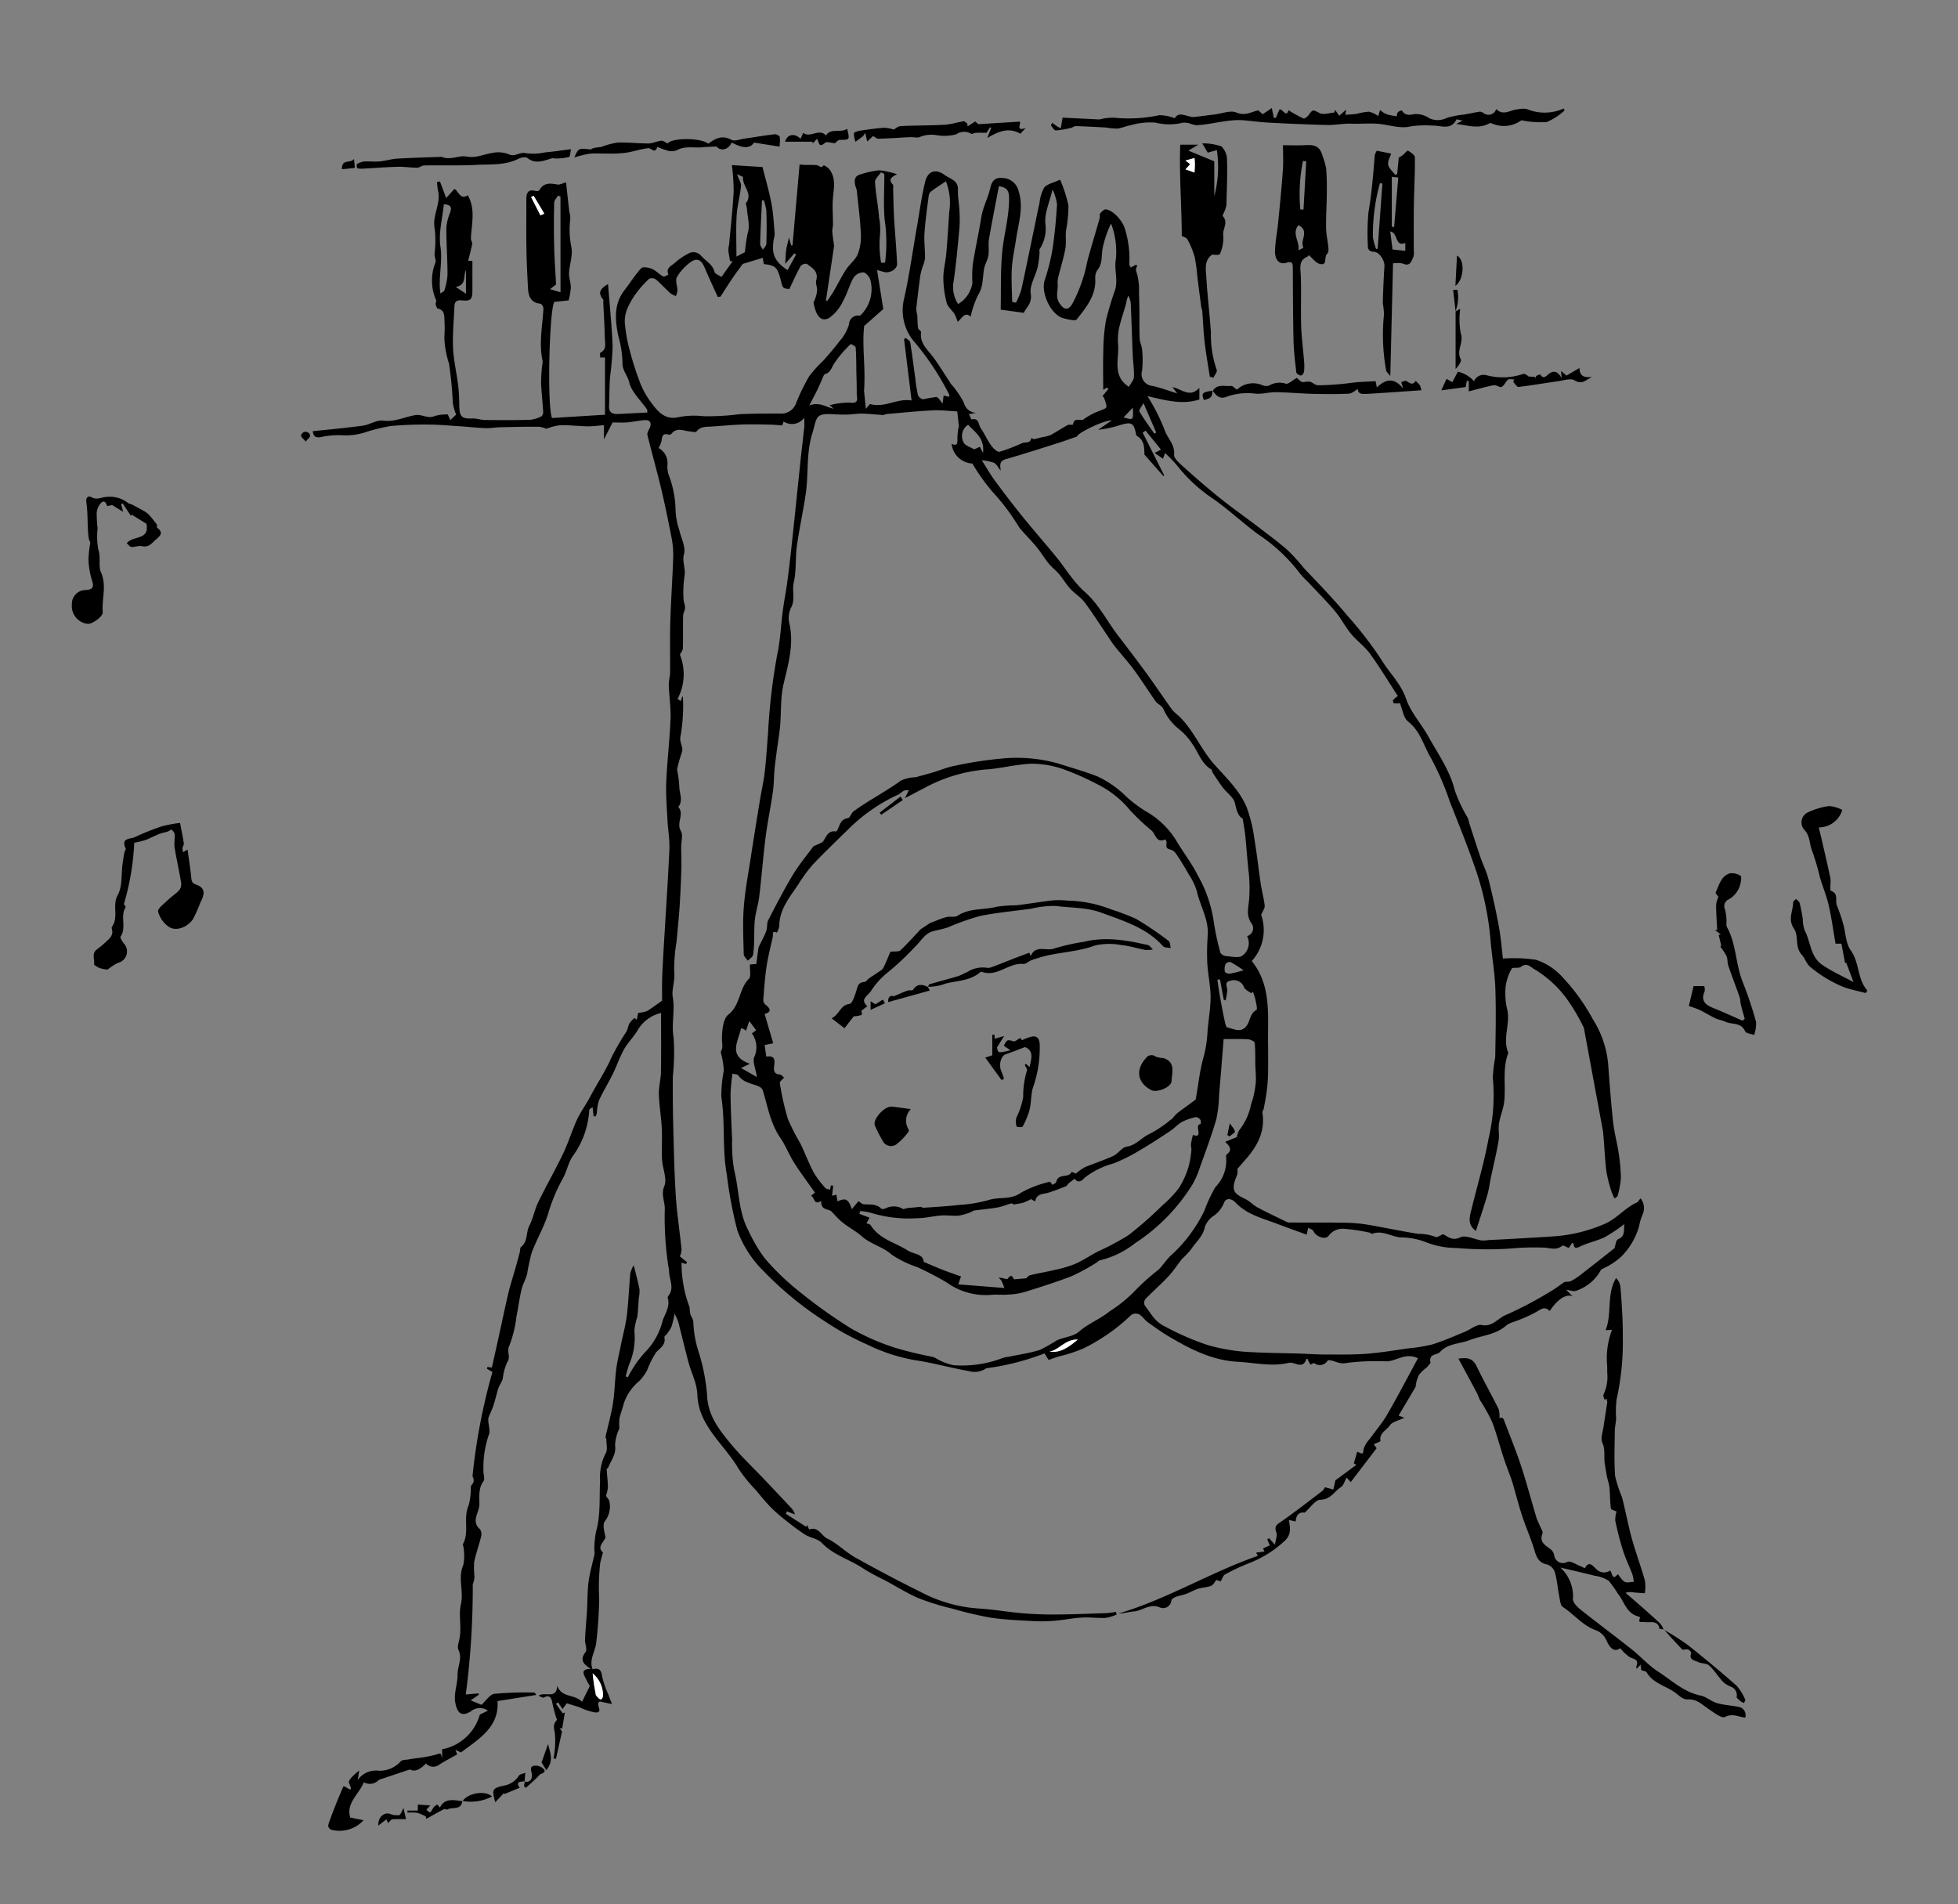 <svg id="レイヤー_1" data-name="レイヤー 1" xmlns="http://www.w3.org/2000/svg" viewBox="0 0 246.446 239.657"><rect x="0" y="0" width="246.446" height="239.657" fill="#808080" stroke="none"/><defs><style>.cls-1{fill:#fff;}</style></defs><title>H-ピアノ弾く-001</title><path d="M199.36,129.384a24.639,24.639,0,0,0-2.136-3.643,13.838,13.838,0,0,0-4.217-3.822c-.48-.343-.918-.742-1.587-.221-.28.217-1.035.009-1.148.221a6.235,6.235,0,0,0-.763,2.265,8.592,8.592,0,0,0,.188,2.824c.454,1.842-.628,3.7.153,5.514-.779,1.987-.3,4.079-.519,6.11-.1.941-.51,1.845-.658,2.784-.111.708.068,1.462-.052,2.166-.264,1.543-.638,3.067-.961,4.6-.158.751-.249,1.521-.464,2.255-.431,1.47-.925,2.921-1.432,4.5-1.044-.783-.812-1.681-.6-2.552.732-3,1.628-5.979,2.182-9.015a23.631,23.631,0,0,0,.55-7.7,17.3,17.3,0,0,1,.3-2.557c.052-2.886.117-5.775.019-8.657-.068-2.018-.43-4.024-.6-6.041a37.046,37.046,0,0,0-1.839-8.861c-1-2.928-2.166-5.8-3.3-8.677a34.994,34.994,0,0,0-2.335-5.412c-.939-1.545-1.337-3.417-2.9-4.646-.61-.48-.73-1.581-1.035-2.307a3.475,3.475,0,0,1-.741.013c-.07-.013-.179-.325-.126-.406a3.078,3.078,0,0,1,.6-.513c-1.1-1.69-2.219-3.555-3.489-5.311-.679-.939-1.675-1.643-2.419-2.543-.728-.882-1.248-1.936-1.984-2.809-1.081-1.282-2.272-2.471-3.418-3.7a10.229,10.229,0,0,1-1.063-1.136,21.378,21.378,0,0,0-5.261-4.894c-1.878-1.4-3.6-3.006-5.507-4.363a19.716,19.716,0,0,1-4.645-4.262,16.953,16.953,0,0,0-1.508-1.566l-.268.716-1.052-.726.8-.426-1.934-2.384-.371.245,2.707,5.375-.089.105-2.392-2.705c-.04-.7.095-1.756-.966-2.367A.262.262,0,0,1,143,54.7c-.278-1.473-.556-1.637-2.01-1.2a14.149,14.149,0,0,1-2.782.6q.859-.591,1.719-1.181c-.982-.062-4.427,1.654-4.357,2.021-.8.275-1.565.56-2.347.807-2.217.7-4.43,1.411-6.663,2.057-.853.247-.655.835-.605,1.439-.294-.364-.5-.8-.837-.99a5.713,5.713,0,0,0-1.545-.317c.632.986,1.113,1.835,1.688,2.614,1.114,1.51,2.253,3,3.433,4.461,1.413,1.744,2.9,3.433,4.318,5.171.685.838,1.277,1.752,1.954,2.6a13.016,13.016,0,0,0,1.563,1.71c1.761,1.53,2.764,3.625,4.147,5.435,1.241,1.624,2.483,3.246,3.686,4.9,1.078,1.48,2.093,3,3.16,4.492a5.957,5.957,0,0,0,.806.752c1.877,1.783,2.83,4.25,4.525,6.156,1.5,1.691,3.187,3.265,4.063,5.384a18.649,18.649,0,0,1,.967,3.967c.323,1.874.515,3.771.8,5.652.138.926.4,1.835.5,2.763.035.314-.244.664-.444,1.154a5.806,5.806,0,0,1-1.183,5.812c2.573,3.19,1.966,7.043,2.057,10.8,0,1.086.016,2.172-.006,3.256a20.956,20.956,0,0,1-.14,2.111c-.1.8-.254,1.6-.4,2.394-.032.179-.2.36-.177.519.383,2.368-.638,4.222-2.126,5.913-.332.377-.658.758-1.026,1.181a1.644,1.644,0,0,1-.015.719c-.855,1.989-.447,2.353,1.034,3.067.546.264.976.76,1.513,1.047,1.194.638,2.422,1.214,3.639,1.808a.936.936,0,0,0,.385.1c2.258.007,4.516-.015,6.773.018a20.016,20.016,0,0,1,2.937.23c2.191.362,4.363.846,6.559,1.181a5.539,5.539,0,0,1,2.125.387c.173.1.576-.2.942-.352.6.276,1.11.9,2.183.392.678-.319,1.768.263,2.679.4a4.545,4.545,0,0,0,.889-.053c.834-.044,1.669-.077,2.5-.126,2.076-.121,4.155-.221,6.228-.382a19.549,19.549,0,0,0,5.695-1.452c1.661-.655,2.661-2.069,4.2-2.755.184-.081.3-.321.481-.532a1.923,1.923,0,0,1,.26,2.031,6.613,6.613,0,0,0-.425,1.43,8.763,8.763,0,0,1-2.314,3.925,9.055,9.055,0,0,1-2.2,1.433c-.112.071-.275.123-.322.227a5.5,5.5,0,0,1-3.079,2.574c-.334.152-.84-.073-1.268-.125l.8.847c-.766-.369-1.882.327-2.88,1.836-.51-.494-.887-.409-1.519.023a18.026,18.026,0,0,1-3.187,1.4,2.822,2.822,0,0,0-.773.407c-1.331,1.173-3.075,1.24-4.617,1.839-1.223.475-2.7.389-3.7,1.479-.251.274-.769.287-1.074.533a.8.8,0,0,0-.114.821,7.384,7.384,0,0,1-.5.607,5.344,5.344,0,0,0-.97.923,4.2,4.2,0,0,0-.422,1.514c-.706,1.191-1.413,2.381-2.146,3.616l.729.268c-.757.376-1.538.516-1.833.97-.4.616-1.366.945-1.172,1.95.016.08-.515.265-.843.427l.355.492-3.256,4.26-.521-.56c-.248.436-.38.981-.721,1.2-.835.543-1.3,1.577-2.6,1.587-.606,0-1.2.961-1.969,1.628-.508-.1-1.073.12-1.118,1.111l-.866-.2c.167.992.362,1.824-.547,2.656a13.868,13.868,0,0,1-4.489,2.8,25.946,25.946,0,0,0-2.987,1.4c-.245.131-.346.531-.555.877l-.544-.178c-.238.279-.4.641-.662.741-.515.195-1.1.2-1.63.366-.512.161-.981.451-1.486.639-.428.158-.89.225-1.317.386-.219.082-.555.27-.564.426a1.045,1.045,0,0,1-1.454.9c-1.274-.551-2.2.43-3.309.511-.619.046-1.226.255-1.867.251,6.083-1.806,11.5-5.153,17.507-7.253l-.214-.4,1.057-.146-.185-.384.853-.392-.319-.746.208-.16.759.821c.072-.558.323-1.142.164-1.576-.3-.81.135-.986.671-1.361,1.759-1.233,3.455-2.555,5.167-3.854a1.7,1.7,0,0,0,.286-.441l1.054.288.27-1.158,2.634-1.947-.32-.187.43-1.463c.814.349.7.333.808-.354a3.5,3.5,0,0,1,.778-1.271c.72-1.011,1.548-1.956,2.166-3.025,1.351-2.336,2.6-4.733,3.893-7.116-1.572-.749-2.684.352-3.937.393a29.216,29.216,0,0,0-5.036.2c-.9.189-1.424-.253-2.127-.339-.088-.011-.229-.019-.265.031a1.141,1.141,0,0,1-1.679.341c-.092-.053-.3.1-.508.177l-.36-.72a.717.717,0,0,0-.131-.006c-.439,1.422-1.475.329-2.209.5a9.642,9.642,0,0,1-2.521.213c-1.3-.051-2.594-.272-3.9-.343-3.217-.175-5.976-1.58-8.662-3.176-.923-.548-1.8-1.173-2.672-1.805-.4-.292-.685-.762-1.107-1a1.033,1.033,0,0,0-.967.074,23.728,23.728,0,0,1-5.942,4.185,18.567,18.567,0,0,1-3.225,1.059c-.371.119-.737.256-1.24.433l-.518-.827a31.455,31.455,0,0,1-7.326,1.872,2.635,2.635,0,0,1-2.266.341c-2.269-.4-4.5-1.041-6.776-1.37a22.42,22.42,0,0,1-5.938-1.95A34.854,34.854,0,0,1,104,166.424a43.188,43.188,0,0,1-7.967-6.514,13.83,13.83,0,0,1-3.22-5.031,52.5,52.5,0,0,1-1.324-6.988c-.61-3.275-.183-6.589-.7-9.858a17.813,17.813,0,0,1,.312-3.294,10.055,10.055,0,0,0-.287-1.925c-.027-.163-.13-.37-.066-.481.315-.551.1-1.094.118-1.646.025-1.029.146-2.467.811-2.987,1.536-1.2,1.313-3.232,2.582-4.5.3-.3.1-1.117.132-1.81l.8-.057.277-2.082c.379-.786.73-1.405.974-2.064.16-.431.052-.978.256-1.374.983-1.911,1.971-3.823,3.076-5.664.755-1.258,1.7-2.4,2.578-3.585.091-.123.308-.148.459-.231.29-.159.687-.257.84-.5.383-.618.625-1.34,1.582-1.18.055.009.162-.177.216-.287.285-.57.377-1.259,1.233-1.382.372-.053.385-.6.793-.895,1.9-1.383,4-2.447,5.9-3.825a4.476,4.476,0,0,1,1.851-.435c.741-.2,1.486-.4,2.223-.617.894-.266,1.764-.643,2.674-.817a48.851,48.851,0,0,1,5.805-.905,19.179,19.179,0,0,1,7.236.6c1.674.538,3.378,1,5.009,1.652a13.071,13.071,0,0,1,3.646,2.577,16.833,16.833,0,0,0,2.54,1.878,10.488,10.488,0,0,1,3.757,3.711c.862,1.437,1.9,2.781,2.648,4.272a16.685,16.685,0,0,1,1.965,5.56,32.986,32.986,0,0,0,.867,4.137c.052.206.455.437.711.457.709.056,1.668.288,2.084-.068a1.94,1.94,0,0,0,.578-2.445,1.03,1.03,0,0,0,.522-1.646c-.709-1.042-.31-2.115-.26-3.118a18.8,18.8,0,0,0-.049-3.13c-.182-1.575-.282-3.16-.441-4.739-.063-.631-.189-1.256-.33-2.169-.539-.243-.772-.984-.974-1.929-.154-.723-1.008-1.285-1.511-1.948-.453-.6-.858-1.23-1.272-1.855-.089-.134-.081-.379-.192-.443-1.257-.73-1.6-2.121-2.382-3.2a7.885,7.885,0,0,0-1.723-1.905,6.708,6.708,0,0,1-1.966-2.581c-.194-.359-.688-.544-.934-.888-.922-1.294-1.761-2.648-2.7-3.928-.758-1.03-1.629-1.976-2.425-2.978-.363-.458-.671-.959-1-1.443-.933-1.373-1.814-2.785-2.814-4.107-.492-.65-1.242-1.1-1.8-1.707-.526-.576-.926-1.266-1.431-1.864-.394-.468-.9-.839-1.289-1.313-.539-.663-.975-1.41-1.518-2.07-.638-.777-1.351-1.492-2.015-2.249-.2-.224-.328-.5-.505-.747a26.556,26.556,0,0,0-2.651-3.532,24.261,24.261,0,0,1-2.921-3.991,2.769,2.769,0,0,1-2.61-2.472c.772.335.733-.149.729-.681a6.84,6.84,0,0,1,.186-1.559l-.209-1.844c-1.077-.054-2.08-.187-3.073-.136-1.961.1-3.916.3-5.872.469-.128.01-.253.125-.375.118-.882-.052-1.762-.156-2.644-.176-.6-.015-1.212.1-1.819.118-.569.017-1.14,0-1.708-.033-2.487-.162-2.122.373-2.763,2.452-.772,2.5-.447,5.1-.824,7.629-.326,2.179-.806,4.336-1.107,6.518-.207,1.5-.046,3.075-.387,4.538-.256,1.1.246,2.223-.4,3.309a3.153,3.153,0,0,0-.121,2.046c.532,2.556-.192,5.025-.755,7.406-.477,2.014-.246,3.988-.515,5.961-.2,1.492-.429,2.982-.6,4.479-.117,1.05-.092,2.118-.239,3.163-.269,1.914-.675,3.81-.919,5.726-.315,2.486-.5,4.988-.8,7.476-.109.925-.412,1.827-.532,2.752-.105.813-.076,1.644-.111,2.467a15.4,15.4,0,0,1-.13,2.11c-.051.28-.438.5-.673.746-.176-.277-.5-.551-.507-.832-.044-1.972-.144-3.955.009-5.917.167-2.138.574-4.258.9-6.382.361-2.355.743-4.708,1.127-7.059.195-1.192.469-2.374.609-3.572.188-1.617.283-3.245.417-4.868a75.242,75.242,0,0,1,1.159-9.927c.394-1.8.454-3.678.7-5.516.173-1.3.433-2.586.6-3.885.234-1.781.431-3.567.622-5.353.353-3.3.685-6.609,1.035-9.913.138-1.309.3-2.615.442-3.924.031-.294,0-.594,0-1.206a1.9,1.9,0,0,1-2.6.482l-.174.494c-.534-.038-1.021-.094-1.509-.1-1.15-.021-2.3-.06-3.45-.019-1.325.048-2.648.178-3.972.261-.685.043-1.38-.022-1.881.641-.093.123-.525-.008-.8-.026-.8-.054-1.649-.58-2.331.3a.43.43,0,0,1-.375.1c-.721-.213-.8.208-.869.767a3.629,3.629,0,0,1-.375.922,2.15,2.15,0,0,1,1.12,2.045,3.335,3.335,0,0,0,.125,1.26,13.164,13.164,0,0,1,.893,4.573,8.707,8.707,0,0,0,.463,2.421c.225,1.025.839,2.147.6,3.042-.271,1.008.244,1.831.06,2.762a14.749,14.749,0,0,0-.123,2.871c0,.378.2.756.194,1.133,0,.328-.237.652-.244.98-.03,1.375.007,2.752-.03,4.126-.007.262-.238.517-.374.792a6.643,6.643,0,0,1-.3,5.578l.409.257.207-.591c.024.05.069.1.067.15a22.2,22.2,0,0,1-.293,4.8c-.232.865.439,1.435.132,2.181a18.839,18.839,0,0,0-.584,2.082,14.218,14.218,0,0,1,.287,2.15c0,.849.525,1.742-.128,2.56.814.911-.3,2,.322,3.027.3.5.04,1.343.043,2.031,0,.941.045,1.883.016,2.823-.048,1.572-.115,3.143-.22,4.711-.1,1.482-.258,2.961-.39,4.441a19.717,19.717,0,0,0-.282,3.825c.121,1.086-.356,2.117-.185,3.076.3,1.708-.191,3.374.105,5.092a28.035,28.035,0,0,1-.095,4.872q-.027,3.2.053,6.409c.075,2.917.135,5.837.326,8.748.145,2.223.493,4.433.719,6.653a2.64,2.64,0,0,1-.213.863l.909.739-.146.223-.554-.176a15.6,15.6,0,0,0,1.015,5.619,4.6,4.6,0,0,0,.085.819c.1.368.395.72.387,1.074a13.576,13.576,0,0,0,.706,3.85A24.528,24.528,0,0,1,89,175.631c.1,2.584,1.562,4.378,3.048,6.171,1.286,1.551,2.766,2.941,4.156,4.406q1.765,1.86,3.517,3.732a3.234,3.234,0,0,1,.35.674l-1.025-.392-.124.321,2.552,1.625.129-.213c.086.193.237.561.248.556,1.159-.433,1.533.788,2.3,1.153,1.257.6,2.275,1.682,3.5,2.368q4.077,2.281,8.267,4.356a18.126,18.126,0,0,0,7.147,2.057c1.864.1,3.714.441,5.577.6,1.385.119,2.782.171,4.172.162,2.142-.015,4.284-.1,6.425-.174a12.257,12.257,0,0,0,1.216-.158l.1.334a5.721,5.721,0,0,1-1.392.425c-.992.045-2-.1-2.985-.044-1.186.072-2.36.317-3.545.414a19.289,19.289,0,0,1-2.677.028c-1.757-.1-3.527-.163-5.262-.428a45.52,45.52,0,0,1-4.816-1.134,31.409,31.409,0,0,1-4.223-1.3c-1.49-.636-2.875-1.517-4.308-2.287a28.279,28.279,0,0,1-2.6-1.405c-1.722-1.178-3.818-1.72-5.323-3.294-.507-.53-1.442-.624-2.105-1.04a27.867,27.867,0,0,1-2.456-1.815,18.709,18.709,0,0,1-1.82-1.586c-.683-.7-1.3-1.467-1.93-2.217a19.315,19.315,0,0,1-2.131-2.627c-1.253-2.174-3.158-3.856-4.331-6.123a7.489,7.489,0,0,1-.875-3.17c-.043-1.532-.752-2.762-1.117-4.136-.453-1.7-.857-3.419-1.3-5.125a7.576,7.576,0,0,0-.452-1,13.758,13.758,0,0,1-.374,1.6,4.721,4.721,0,0,1-.572.92c-.107.157-.361.324-.336.442.206.978-.539,1.332-1.057,1.924a11.864,11.864,0,0,0-1.111,2.223,6.456,6.456,0,0,1-.967,1.346,6.192,6.192,0,0,0-1.984,2.872c-.133.57-.389,1.194-.528,1.805a6.621,6.621,0,0,0-.015,1.311,5.381,5.381,0,0,0-.546,2.111c.171,1.155-.516,1.9-.858,2.814-.029.078-.2.129-.2.186.046.773.15,1.544.153,2.316a4.185,4.185,0,0,1-.245,1.056c.16.261.434.506.441.758a2.977,2.977,0,0,1-.561,2.421c-.351.39-.061,1.357.067,2.068-.26.634-1.107,1.205-.32,1.875-.135.507-.258.914-.349,1.328a28.414,28.414,0,0,0-.13,4.5,54.68,54.68,0,0,1-.388,5.681c-.153.926-.718,1.795-.554,2.808a2.893,2.893,0,0,0,.117.382c.773-.184,1.081.043,1.186.86a11.421,11.421,0,0,0,.79,2.309c.134.367.275.732.458,1.22l-1.527-.324c-.676.307.572,1.383-.53,1.384a7.272,7.272,0,0,1-2.015-.657l-1.617-.5-.525.718-.569-.837-.265.19.845,1.192.276-.1-.336,2-.321-.029.3.412c-.281,1.275-.521,2.363-.762,3.451l-.306-.061a11.449,11.449,0,0,0,.163-3.236c-.157-.691-.208-1.1.25-1.595.054-.059-.089-.292-.13-.448-.144-.548-.311-1.092-.418-1.647-.124-.647-.279-1.151-1.11-.731-.11.056-.334-.111-.634-.223.762-.606,2.245.532,2.354-1.271.513,1.557,2.194,1.025,3.106,2.029l.983-1.981c-.129-.241-.378-.674-.595-1.123-.243-.5-.478-1.028.726-1.047-1.087-.663-1.356-1.227-.657-2.125.239-.306-.1-1.021-.076-1.544.053-1.223.176-2.443.25-3.665s.04-2.45.2-3.657c.158-1.178.51-2.33.757-3.5a5.072,5.072,0,0,0-.038-.595,11.756,11.756,0,0,1,.23-2.231c.591-2.108.382-4.258.5-6.392a6.5,6.5,0,0,1,.7-3.414c.283-.437.078-1.193.083-1.8,0-.081-.121-.175-.106-.245.314-1.426.716-2.838.943-4.278.224-1.419.231-2.87.414-4.3.136-1.057.4-2.1.61-3.146.246-1.214.581-2.416.727-3.642.21-1.746.268-3.509.429-5.262a4.027,4.027,0,0,1,.431-1.008c.284,1.159.547,2.089.726,3.034a4.588,4.588,0,0,1-.093,1.144c-.06.777-.077,1.559-.182,2.33a7.942,7.942,0,0,0-.372,1.734,8.341,8.341,0,0,1-.616,4.147c-.2.511-.319,1.059-.475,1.59l.267.14a14,14,0,0,1,2.13-3.117,8.742,8.742,0,0,0,2.274-4.078c.305-.838.951-1.769.617-2.816-.023-.074.053-.2.113-.278.756-1,.083-2.021.061-3.03-.009-.406-.137-.808-.169-1.215a40.358,40.358,0,0,1-.376-6.473c.089-1.027-.525-1.933-.053-3.076.378-.916-.227-2.21-.287-3.341-.069-1.29.036-2.589-.031-3.878-.075-1.452-.325-2.9-.37-4.348-.029-.919.248-1.844.263-2.768.041-2.453.014-4.908.014-7.451a4.661,4.661,0,0,0-3,2.263c-.5.812-1.206,1.508-1.671,2.339-.545.973-.9,2.052-1.393,3.056-.559,1.136-1.226,2.222-1.758,3.37a6,6,0,0,0-.252,1.506,4.315,4.315,0,0,1-.136.478l-.281-.011-.126-1.159c-.124.112-.422.255-.422.4a10.876,10.876,0,0,1-2.127,5.852c-.512.808-.7,1.814-1.157,2.666a21.593,21.593,0,0,0-1.825,4.283c-.5,1.762-1.477,3.383-2.129,5.11a27.678,27.678,0,0,0-.591,2.748c-.171.651-.54,1.251-.693,1.9-.266,1.137-.412,2.3-.647,3.447a14.729,14.729,0,0,1-.895,3.644c-.371.737.238,1.379-.268,2.076a7.14,7.14,0,0,0-.558,2.092c-.115.386-.373.727-.521,1.106-.136.346-.21.715-.362,1.257-.092-.082.014.012,0,0-.129.443-.212.8-.34,1.143-.164.439-.374.861-.544,1.3a1.112,1.112,0,0,0-.05.439c.026.615.283,1.33.055,1.824A12.726,12.726,0,0,0,60.846,185c-.045.481.233,1.127.007,1.431-.7.939-.479,2.088-.519,3.014s-1.055,2.047.063,3.013a1.1,1.1,0,0,1,.166.913c-.264,1.092-.666,2.154-.885,3.253a11.381,11.381,0,0,0,.049,1.857,4.568,4.568,0,0,1-.222.949,103.758,103.758,0,0,1-.878,13.84l1.6-.135.045.175-1.033.7,1.363.566c.56-.5,1.049-1.31,1.634-1.386a42.036,42.036,0,0,1,5.026-.157c.073,0,.148.195.226.3l-4.867.769c.231,3.291-2.349,4.763-4.606,6.471l-.7-.341.234.581c-.8.449-1.514.821-2.2,1.248a1.237,1.237,0,0,1-1.728-.1c-.633.618-1.307,1.14-2.034.75L47.7,224.01a1.527,1.527,0,0,1-1.9.309c-.6,1.5-2.278,2.626-1.715,4.444l1.675.343a4.129,4.129,0,0,1-3.607,1.284c-.563-.037-.983-.3-.779-.885.547-1.573,1.176-3.117,1.84-4.647.211-.18,1.464,1.175.712-.452-.15-.326.7-1.112,1.287-1.567l-.191,1.2a2.808,2.808,0,0,1,2.652-1.169,3.544,3.544,0,0,0,2.778-1.194c.184-.2.638-.167.97-.228.418-.076.838-.139,1.287-.187a16.9,16.9,0,0,0,2.139-.411c.643-.206.63-.273.8.463v-1.141a6.118,6.118,0,0,0,4.747-4.367l1.014-.5a1.77,1.77,0,0,0-2.151.095c-1.067.643-1.624.337-1.916-.906-.3-1.3.268-2.5.25-3.709-.015-1.037.633-2.038.112-3.115-.172-.355.021-.916.118-1.367.315-1.467-.126-3.043.186-4.376.393-1.678-.412-3.315.306-4.948a6.133,6.133,0,0,0-.013-2.414c0-.063-.069-.145-.046-.186.864-1.54,0-3.329.739-4.924a8.586,8.586,0,0,0,.269-2.326c.03-.217.287-.4.342-.619a1.006,1.006,0,0,0-.135-.693,76.561,76.561,0,0,1,2.509-13.139l-.694-.407.067-.217.555.076c.285-1.277.572-2.547.853-3.819.41-1.86.8-3.727,1.232-5.581.233-.988.556-1.955.832-2.932q.309-1.093.6-2.192c.059-.222.017-.551.156-.659.888-.692.6-1.822,1.051-2.687.478-.926.655-2.005,1.112-2.945,1-2.062,2.148-4.055,3.137-6.123.665-1.391,1.109-2.889,1.755-4.291.449-.973,1.111-1.846,1.611-2.8.9-1.707,1.978-3.307,2.752-5.088a35.251,35.251,0,0,1,1.853-3.183c.176-.311.2-.709.372-1.021a3.887,3.887,0,0,1,.629-.684l.291.22.181-.848c.129-.023.218-.036.305-.055a2.751,2.751,0,0,0,.832-.2c.633-.389,1.228-.84,1.876-1.293,0-.813-.024-1.784.006-2.754.04-1.26.113-2.519.187-3.777.245-4.166.532-8.33.722-12.5.056-1.231-.179-2.474-.241-3.713-.079-1.6-.219-3.2-.152-4.79.111-2.63.432-5.251.538-7.881.058-1.43-.171-2.87-.219-4.306-.018-.53.16-1.064.165-1.6.021-2.075-.041-4.152.021-6.226.082-2.756.275-5.508.369-8.263a11,11,0,0,0-.2-2.422c-.4-2.071-.82-4.139-1.309-6.19-.541-2.27-1.182-4.516-1.736-6.783-.06-.244.137-.575.272-.836.3-.59.083-1.073-.561-1.033-.735.045-1.462.225-2.2.286-.587.05-1.182.01-1.894.01L76.017,55.3v-1.79c-.691.056-1.358.161-2.022.15-1.164-.019-2.327-.167-3.489-.146a7.6,7.6,0,0,0-1.729.449,3.523,3.523,0,0,0-.964-.251c-1.636-.008-3.272.027-4.908.065-.6.014-1.2.135-1.8.11-1.149-.048-2.294-.178-3.442-.252-1.279-.083-2.56-.2-3.84-.2a45.847,45.847,0,0,0-4.661.189,24.075,24.075,0,0,0-2.912.692,8.013,8.013,0,0,1-3.3.459,10.275,10.275,0,0,0-2.621.253c-.664.066-.861-.114-.963-.752,2.1-.227,4.2-.412,6.294-.7.875-.12,1.759-.749,2.568-.637,1.457.2,2.717-.476,4.044-.69.892-.143,1.591.51,2.427.115a5.581,5.581,0,0,1,1.66-.2l.32.711.731-.692A7.755,7.755,0,0,1,57,50.8a49.081,49.081,0,0,0-.484-5.036,12.213,12.213,0,0,1-.591-3.227,18.129,18.129,0,0,0,.02-2.174c-.037-.606.052-1.321-.825-1.523-.136-.032-.243-.348-.29-.549-.034-.148.129-.36.073-.482a6.108,6.108,0,0,1-.1-4.75c.107-.31-.115-.719-.112-1.082a13.6,13.6,0,0,0,.04-3.086c-.4-1.7.785-3.189.411-4.839A10.385,10.385,0,0,1,55,22.922l.375-.087.781,2.091L57.2,23.779c.487.233.713,1.432,1.674.8,1.018,1.752.467,3.614.4,5.451-.009.221.2.463.157.668-.129.7-.323,1.389-.5,2.124l.528.029c0,1.267,0,2.5,0,3.733-.005,1.123-.222,1.337-1.332,1.224-.57-.058-.9.1-.928.708-.071,1.763-.252,3.532-.174,5.289.07,1.569.452,3.122.644,4.689a25.124,25.124,0,0,1,.14,2.576c.027,1.391.308,1.648,1.635,1.6.535-.02,1.075.185,1.614.191,1.882.022,3.765.031,5.646-.021a4,4,0,0,0,1.436-.438c.139-.062.241-.384.229-.579-.072-1.216-.218-2.429-.265-3.645a19.863,19.863,0,0,1,.135-2.16,2.278,2.278,0,0,0,.055-.6c-.486-2.2-.017-4.368.107-6.551.012-.214-.212-.621-.355-.635-1.195-.112-1.533-.9-1.586-1.912-.089-1.677-.176-3.354-.2-5.032-.035-2.063,0-4.128-.011-6.191,0-.8.2-1.318,1.157-1.062.146.038.423.012.47-.075.541-1.007,1.395-.9,2.307-.731.236.043.509-.121,1.065-.272.137,1.253.264,2.442.4,3.629a4.044,4.044,0,0,1,.135.986,10.447,10.447,0,0,0,.14,3.54c.194,1.032-.247,2.169-.3,3.265-.03.6.229,1.206.227,1.809a9.315,9.315,0,0,1-.277,1.621l-1.8.188c-.62.894-.935,12.892-.3,14.617l6.675-.413V45h-.6c0-.216-.07-.555.011-.6.87-.441.573-1.233.563-1.893-.021-1.471-.122-2.941-.19-4.412-.007-.137.05-.323-.019-.4-.822-.965-.154-1.458.617-1.947.2,2.618.478,5.221.578,7.83a39.414,39.414,0,0,1-.334,3.963c-.077,1.22-.074,2.444-.114,3.666-.027.844.672.933,1.182.9l3.64-.186c-.018-.146.01-.3-.056-.4-.778-1.134-1.939-2.172-2.233-3.416-.2-.863-.9-1.5-.843-2.5a13.3,13.3,0,0,0-.518-3.279c-.414-2.041-.615-4.036.793-5.834.708-.905,1.309-1.9,2.088-2.737.2-.215.939-.082,1.346.09.512.218.917.677,1.413.949.14.077.439-.137.665-.218-.364-.819.333-1.1.782-1.471a7.62,7.62,0,0,1,1.658-1.152,1.282,1.282,0,0,1,1.668.236c.575.667,1.444,1.062,1.691,2.039.061.243.515.387.869.633l1.4-1.972-.316-.036c-.075-.453-.173-.9-.215-1.361a4.059,4.059,0,0,1,.094-.7c.2-2.219.451-4.435.576-6.658a27.975,27.975,0,0,0-.22-3.351l3.848.239c.374,1.491.829,3.022,1.126,4.582.238,1.254.3,2.544.409,3.82a3.1,3.1,0,0,1-.116.685c-.25,1.676-.093,2.688,1.739,3.888l1.071-1.956-.217-.153L98.83,33.208c.055-.807.059-1.294.128-1.772.065-.448.2-.886.348-1.531l.282.988.161.008.892-10.2c.275.022.537.053.8.06a11.852,11.852,0,0,1,1.387.029c.288.043.547.489.836,0a2.622,2.622,0,0,1,.624.4c.969,1.11.667,2.4.554,3.7-.1,1.11.006,2.237,0,3.357,0,.291-.1.586-.086.874.036.536.128,1.068.227,1.846L103.961,37.8l.157.085c.266-.4.553-.785.794-1.2.533-.913,1-1.867,1.576-2.752.448-.689,1.19-1.228,1.487-1.962a6.327,6.327,0,0,0,.373-2.616c-.087-1.814-.326-3.62-.513-5.428a4.65,4.65,0,0,0-.17-.512c-.15-.674-.169-1.288.706-1.484a11.755,11.755,0,0,1,2.263-.5,10.312,10.312,0,0,1,2.277.5c-.717.339-1.128.665-.54,1.289.114.121.039.422.046.64.039,1.215.049,2.432.12,3.645.111,1.9.3,3.8.373,5.7.024.683-.934,1.214-1.627,1.032-.252-.066-.5-.14-.889-.249l.781,4.912-2.407,2.132c-.289,2.615.206,5.207-.014,8.152l.228,2.277.515-.611c1.894.536,3.414-.757,5.241-.444l-.943-7.678.168-.218c.208.191.563.357.6.577.25,1.5.431,3.013.639,4.521a18.441,18.441,0,0,0,.338,2.119.894.894,0,0,0,.667.531,15.51,15.51,0,0,1,1.632-.289c.28.021.524.525.8.824l.131-1.007.665.165c.033-.119.083-.2.062-.239a34.519,34.519,0,0,0-4.306-6.564,6.092,6.092,0,0,1-1.456-5.289c.7-3.069,1.129-6.2,1.676-9.308.336-1.91.581-3.843,1.05-5.72.332-1.328,1.348-1.62,2.427-.815.668.5,1.736.645,1.687,1.876-.035.877.15,1.76.189,2.642a16.4,16.4,0,0,1-.013,2.261c-.2,2.187-.4,4.376-.712,6.549a3.926,3.926,0,0,0,.553,2.923,3.719,3.719,0,0,0,1.8-2.644,15.17,15.17,0,0,1,.052-2.386c.311-1.966.752-3.912,1.067-5.878.209-1.308.858-2.464,1.141-3.738.187-.839.606-1.33,1.552-1.214a2.1,2.1,0,0,1,1.971,1.531c.719,2.137.009,4.171-.3,6.238-.175,1.2-.451,2.383-.519,3.584-.079,1.407.019,2.825.04,4.238l.479.1a9.87,9.87,0,0,0,.672-1.631c.6-2.734,1.155-5.48,1.725-8.222.184-.885.351-1.774.558-2.654a5.171,5.171,0,0,1,.6-1.979c.358-.455,1.126-.588,2-1a16.874,16.874,0,0,1,1.054,3.283,17.615,17.615,0,0,1-.318,3.194c-.063.743.056,1.51-.077,2.235-.208,1.142-.569,2.255-.845,3.386a2.939,2.939,0,0,0-.122,1.018c.091.766-.3,1.534.16,2.314.533.912,1.12,1.124,1.651.252a17.665,17.665,0,0,0,1.42-3.39c.289-.828.409-1.713.646-2.562.456-1.626.946-3.244,1.409-4.868.057-.2-.035-.474.072-.609.18-.225.479-.53.7-.511.915.076,2.071,1.429,2.36,2.3a12.529,12.529,0,0,1,.6,4.59c0,.117.095.239.175.427l.7-.365c.054.092.129.174.113.2-.223.345-.155.58,0,1a8.084,8.084,0,0,1,.23,2.4c.038.763.048,1.528.056,2.292.013,1.14-.02,2.281.033,3.419.023.484.281.957.311,1.442a13,13,0,0,1-.007,2.58,1.493,1.493,0,0,0,1.334,1.935c.992.226,1.953.591,3.084.943l-.6-.8c1.207.265,2.182,1.4,3.391.1v1.461c-2.131.7-4.2.123-6.532-.422a25.715,25.715,0,0,1,2.133,4.186c.324,1.085,1.341,1.848,1.217,3.173-.047.5.756,1.157,1.277,1.626,1.458,1.313,2.939,2.6,4.471,3.831,1.56,1.249,3.2,2.4,4.791,3.61,1.285.981,2.588,1.945,3.8,3.007a28.436,28.436,0,0,1,1.993,2.2c.955,1.031,1.941,2.032,2.891,3.066.845.92,1.691,1.841,2.479,2.81a47.748,47.748,0,0,1,4.352,5.607c1,1.688,2.475,3.019,3.148,4.983.584,1.706,1.915,3.145,2.81,4.76,1.221,2.2,2.71,4.257,3.327,6.789a18.919,18.919,0,0,0,1.628,3.443,4.928,4.928,0,0,1,.177.628c.463,1.426.915,2.856,1.4,4.274.323.945.785,1.851,1.028,2.814.494,1.955.933,3.928,1.3,5.911.264,1.434.371,2.9.515,4.078a18.887,18.887,0,0,1,4.171.153,7.623,7.623,0,0,1,3.208,2.053,25.569,25.569,0,0,1,3.958,5.455,12.584,12.584,0,0,1,1.905,5.561c.185,2.463.366,4.927.631,7.382.136,1.258.491,2.492.676,3.747a22.694,22.694,0,0,1,.3,3.327,11.846,11.846,0,0,1-.423,2.231l-.367.292a6.092,6.092,0,0,1-.375-.83,17.219,17.219,0,0,1-.658-2.585c-.2-1.659-.26-3.336-.418-5m-54.4-1.545.1,0a5.983,5.983,0,0,1,.718-.793c.737-.574,1.51-1.1,2.254-1.666.083-.062.087-.242.11-.37.28-1.6.45-3.239.873-4.805a14.825,14.825,0,0,0,.543-3.132c.081-1.542.4-3.077.4-4.616,0-1.424-.332-2.845-.412-4.274a29.189,29.189,0,0,1,.056-3.536c.131-2.01-.976-3.7-1.383-5.572a8.233,8.233,0,0,0-1.02-2.1c-.427-.767-.887-1.518-1.367-2.253-.2-.3-.437-.675-.738-.777-.721-.243-.732-.185-.677-1.03a.6.6,0,0,0-.184-.315c-1.121.5-1.176-.634-1.667-1.086a30.29,30.29,0,0,1-2.721-2.559,12.46,12.46,0,0,0-4.169-3.314,35.109,35.109,0,0,0-4.164-1.849,12.213,12.213,0,0,0-4.04-.724c-1.972.06-3.925.622-5.9.735a19.712,19.712,0,0,0-7.775,2.4c-.722.363-1.433.747-2.322,1.212l.494-.98a.953.953,0,0,0-.754.113c-.182.111-.326.29-.515.383a21.719,21.719,0,0,0-6.322,4.37c-.306.322-.642.617-.957.931-1.213,1.206-2.462,2.377-3.618,3.635a18.968,18.968,0,0,0-1.721,2.366c-1.087,1.633-2.413,3.16-2.412,5.3a2.475,2.475,0,0,1-.307.8c-.656-.322-.445.239-.5.5-.274,1.245-.6,2.484-.79,3.742-.21,1.4-.306,2.818-.416,4.23a.8.8,0,0,0,.281.6c.838.632.571.985-.113,1.15l1.085,3.7-1.076.225.2,1.45c.89-.118,1.119.158,1.006,1.055-.069.546-.149,1.142.707,1.206.187.014.358.25.53.379-.218.266-.574.517-.541.693a35.266,35.266,0,0,0,1.017,4.516,27.187,27.187,0,0,0,1.588,3.115c.578,1.2,1.043,2.457,1.666,3.631a11.96,11.96,0,0,0,1.467,1.948c.116.139.392.145.595.212l.1-.536.291.035-.142,1.265.538-.139.147.845c1.024-.471,1.37-.3,1.793.983l.851-1.012c.2.127.431.383.671.4.777.044,1.566-.079,2.207.555.093.092.44,0,.633-.094a2.241,2.241,0,0,1,2.134.155,3.159,3.159,0,0,1,1.008-.189c.345-.029.689-.068,1.207-.119a.561.561,0,0,0,.355.12c1.517-.1,3.037-.189,4.548-.357a17.417,17.417,0,0,0,3.581-.6c1.348-.451,2.822.018,4.14-.954a13.881,13.881,0,0,1,3.629-1.364l.3.4c.166-.126.448-.228.48-.382.236-1.144,1.6-.41,1.929-1.263l.536.225a6.778,6.778,0,0,1,1.12-.8c1.2-.5,2.442-.894,3.618-1.439.6-.28,1.056-1.063,1.646-1.149,1.21-.178,1.876-1.145,2.87-1.6a13.8,13.8,0,0,0,1.8-1.106C146.8,141.4,147.087,141.137,147.391,140.9Zm-55.18-5.759a24.718,24.718,0,0,0-.242,2.557c.024,1.911.113,3.821.2,5.731a19.149,19.149,0,0,0,.257,3.855c.639,2.523.515,5.231,1.787,7.594a19.261,19.261,0,0,0,2.045,3.483,31.012,31.012,0,0,0,4.19,4.064,65.159,65.159,0,0,0,6.686,4.783,28.988,28.988,0,0,0,5.44,2.4,45.99,45.99,0,0,0,4.654,1.142,2.782,2.782,0,0,1,.468.143,7.444,7.444,0,0,0,2.311.941,14.312,14.312,0,0,0,6.22-.907,4.117,4.117,0,0,1,.771-.158c1.3-.273,2.636-.46,3.9-.857a21.6,21.6,0,0,0,2.148-1.209c.912-.411,2.08-.469,2.779-1.086,1.18-1.041,2.649-1.568,3.855-2.561a17.058,17.058,0,0,0,3.1-2.494,27.976,27.976,0,0,1,3.023-2.721c.625-.593,1.07-1.384,1.722-1.938a18.284,18.284,0,0,0,4.082-5.509,18.473,18.473,0,0,1,1.386-2.97,4.762,4.762,0,0,0,1.342-3.858.42.42,0,0,1,.151-.316c.652-.523.329-.978-.264-1.526l1.473-.6a2.819,2.819,0,0,1,.278-.832,7.651,7.651,0,0,0,1.437-2.946c.066-.428.266-.833.357-1.258a12.731,12.731,0,0,0,.317-1.9c.041-.71-.045-1.426-.061-2.139-.022-.931.019-1.867-.084-2.788-.021-.187-.555-.431-.864-.45-.981-.057-1.968-.021-3.043-.021-.177,2.2-.365,4.627-.573,7.051a16,16,0,0,1-.364,3.1c-.6,2.044-1.349,4.042-2.068,6.049a11.255,11.255,0,0,1-.917,2.095,23.734,23.734,0,0,1-7.252,7.416,11.253,11.253,0,0,1-4.365,2.125c-.178.028-.323.227-.5.324a25.663,25.663,0,0,1-3.091,1.678c-1.967.762-3.986,1.394-6,2.019a9.428,9.428,0,0,1-2.079.306c-.7.053-1.4-.039-2.094.035a8.464,8.464,0,0,1-5.573-1.576,38.357,38.357,0,0,0-3.689-1.921,13.47,13.47,0,0,1-3.2-1.556c-1.134-1.03-2.638-1.306-3.79-2.332-.746-.664-1.765-1.174-2.575-1.872-.445-.382-.828-.835-1.239-1.256-.441-.359-1.352-.12-1.282-1.318-.956.62-.814-.472-1.289-.649l.5-.392c-.9-1.281-1.819-2.5-2.637-3.79-.632-.994-1.049-2.13-1.715-3.1-1.233-1.787-1.574-3.87-2.178-5.872a.925.925,0,0,0-.382-.53c-.915-.465-2.056-.479-2.726-1.453C92.822,135.191,92.421,135.2,92.211,135.136Zm72.28,20.267c-1.17-.427-2.381-.852-3.579-1.311-1.9-.73-3.937-1.186-5.423-2.774-.344-.368-1.067-.659-1.387.021a3.7,3.7,0,0,1-1.216,1.618,2.856,2.856,0,0,0-1.217,1.465c-.232,1.222-1.157,1.925-1.758,2.86a13.95,13.95,0,0,1-1.088,1.149c-.6.728-1.1,1.538-1.745,2.222-.934,1-1.971,1.894-2.918,2.879a.837.837,0,0,0-.037.811c.769.947,1.21,2.012,2.578,2.644a33.738,33.738,0,0,0,5.321,2.308,24.13,24.13,0,0,0,4.332.816c2.426.187,4.866.181,7.3.261,1.025.033,2.05.109,3.075.11,1.759,0,3.525.041,5.277-.088s3.516-.438,5.27-.683a19.583,19.583,0,0,0,3.036-.5c1.388-.428,2.723-1.031,4.073-1.578.718-.291,1.492-.985,2.112-.861,1.4.281,2.059-.877,3.07-1.27a47.121,47.121,0,0,0,5.656-2.985c.568-.317,1.08-.732,1.618-1.1.213-.148.617-.035.9-.172a8.583,8.583,0,0,0,1.485-1c1.368-1.056,2.721-2.131,4-3.139.139-.391.178-1.013.431-1.117.932-.385.732-1.1.807-1.92a21,21,0,0,1-2.443,1.637c-.992.482-2.109.7-3.106,1.178-.574.272-.778.247-.855-.373,0-.028-.083-.046-.154-.083l-.433.648c-.306-.113-.7-.373-.817-.281-.689.548-1.313.348-2.12.244a32.632,32.632,0,0,0-4.594.124,44.369,44.369,0,0,1-6.526-.081,10.819,10.819,0,0,1-3.781-.678,8.711,8.711,0,0,0-3.288-.652c-1.217-.085-2.333-.959-3.621-.454-.078.031-.216-.134-.335-.154a23.615,23.615,0,0,0-3.137-.477,2.207,2.207,0,0,0-2,.866c-.428.575-1.62.111-1.91-.571-.085-.2-.439-.289-.669-.429ZM130.126,55.284l1.079-.263a4.547,4.547,0,0,0,1.039-.273c.725-.383,1.4-.851,2.124-1.24.193-.1.673-.012.682-.067.162-.962.837-.462,1.267-.608a8.141,8.141,0,0,1,1.738-.988c1.342-.562,1.433-.292.915-1.749a.563.563,0,0,0-.21-.247l.75-.889-.206-.175-.447.285c0-1.654-.04-3.288.013-4.919a23.844,23.844,0,0,1,.334-3.838,38.913,38.913,0,0,1,1.151-3.825c.393-1.28-.151-2.573.1-3.887a10.025,10.025,0,0,0-.17-2.972,8.993,8.993,0,0,0-.443-1.487,13.256,13.256,0,0,0-1.059,3.115c-.174.911.021,1.883-.631,2.7a1.644,1.644,0,0,0-.3,1.04c.144,2.155-1.114,3.666-2.324,5.2a.6.6,0,0,1-.473.1,8.884,8.884,0,0,1-1.253-.253c-1.538-.448-2.816-3.191-2.315-4.763a25.609,25.609,0,0,0,.977-3.857c.291-1.895.463-3.814.58-5.729a6.246,6.246,0,0,0-.566-1.842c-.384,1.643-1.036,3-.9,4.275a4.825,4.825,0,0,1-.717,3.227c-.077.126,0,.338-.019.508a13.719,13.719,0,0,1-.238,1.783c-.284,1.125-1.035,2.3-.866,3.329.2,1.244-.6,1.715-.868,2.4l-2.917-.4c.054-2.494-.036-4.927.2-7.328.222-2.242.88-4.418.855-6.724-.012-1.078-.376-1.312-1.276-1.5-.43,2.263-.874,4.459-1.25,6.667-.115.671.028,1.384-.077,2.058-.089.574-.437,1.106-.542,1.68-.2,1.119-.082,2.264-.765,3.327a11.838,11.838,0,0,0-.927,2.7c-.776-.708-1.127.3-1.638.642a5.8,5.8,0,0,0-.39-.971c-.311-.489-.851-.9-.987-1.419a12.436,12.436,0,0,1-.421-3.11c0-1.032.281-2.062.371-3.1.154-1.761.26-3.525.376-5.289a7.254,7.254,0,0,0-.426-3.79c-.687.464-1.285.847-1.856,1.268a.836.836,0,0,0-.3.51c-.2,1.572-.433,3.144-.538,4.724-.071,1.049.077,2.11.07,3.166a4.174,4.174,0,0,1-.285,1.03,8.754,8.754,0,0,0-.309,1.152q-.288,2.1-.514,4.2a4.8,4.8,0,0,0,.129.8c.041.542.02,1.091.1,1.626.027.189.408.368.385.515-.2,1.35.728,2.118,1.432,3.035s1.308,1.926,1.953,2.9c.125.187.233.387.363.57a11.2,11.2,0,0,1,1.639,2.388,1.65,1.65,0,0,0,1.542,1.26l-.923.164c.152.283.3.674.363.66.943-.219.831.668,1.116,1.079.491.707.839,1.514,1.339,2.213.252.353.778.852,1.054.783a22.071,22.071,0,0,0,2.836-1.088c.41-.167,1.051.081,1.154-.639ZM90.693,37.328l-.346.055-.214-.471c-.491-1.09-1-2.171-1.465-3.272-.387-.915-.929-1.224-1.715-.667A6.108,6.108,0,0,0,85.2,34.881c-.234.417.062,1.118.069,1.692a2.472,2.472,0,0,1-.2.69,2.845,2.845,0,0,1-.683-.346c-.631-.575-1.206-1.214-1.858-1.762a.863.863,0,0,0-.819-.069,12.266,12.266,0,0,0-1.559,1.725A9.511,9.511,0,0,0,79,38.755a4.1,4.1,0,0,0-.359,1.837,19.766,19.766,0,0,0,.581,3.36,39.006,39.006,0,0,0,1.322,4.163A10.446,10.446,0,0,0,81.9,50.587c.834,1.119,1.708,2.29,3.422,1.937a10.1,10.1,0,0,1,3.22-.137,30.639,30.639,0,0,0,4.555-.259c1.689-.07,3.382-.078,5.073-.075a1.959,1.959,0,0,0,2.028-1.306,25.217,25.217,0,0,1,1.661-3.405,16.115,16.115,0,0,1,1.76-1.944c.7-.8,1.409-1.592,2.036-2.445a5.394,5.394,0,0,0,1.206-2.137,1.136,1.136,0,0,1,.938-1.086c.161-.053.409.039.513-.053a4.557,4.557,0,0,0,1.294-4.2,1.625,1.625,0,0,0-.867-1.194,1.537,1.537,0,0,0-1.294.651c-.535.917-.786,2-1.318,2.918a5.336,5.336,0,0,1-1.8,2.188c-.994.493-1.621-.241-1.936-1.975a4.23,4.23,0,0,0,.454-1.477c.036-.431-.219-.913-.109-1.306.315-1.128-.507-1.562-1.174-2.064a.852.852,0,0,0-.782.255c-.518.934-.951,1.915-1.425,2.9-.778-.066-.826-.1-1.018-.866-.475-1.884-.666-2.084-2.195-2.27L96,32.456c-.862.26-1.664.5-2.464.748a.285.285,0,0,0-.122.11c-.438.607-.889,1.207-1.308,1.827C91.621,35.86,91.163,36.6,90.693,37.328Zm36.839,114.281c.079.065-.09-.172-.2-.147-.594.139-1.162.4-1.759.509-.978.174-1.972.254-2.958.39-.136.018-.253.145-.39.19a7.382,7.382,0,0,1-1.533.451c-.732.066-1.481-.072-2.215-.019-1.015.072-2.024.348-3.034.345a16.253,16.253,0,0,1-5.818-.675,6.906,6.906,0,0,0-1.347-.228l-.112.352,1.281.486c-.106.194-.245.445-.384.7.179.08.438.11.524.248,1.094,1.745,3.072,2.17,4.66,3.176.757.479,1.99.428,2.006,1.431.862.365,1.577.686,2.307.971.761.3,1.537.561,2.4.873l-.35.99,5.809.46a9.139,9.139,0,0,0-.377-.921,2.076,2.076,0,0,0-.362-.384c.5,0,1.065.257,1.137.159.652-.893.643.118.892.051l1.465-.129c.056-.047.249-.327.5-.389,1.029-.256,2.08-.42,3.11-.669a15.045,15.045,0,0,0,2.543-.754c.967-.424,1.855-1.025,2.79-1.525a32.961,32.961,0,0,0,3.962-2.119,48.076,48.076,0,0,0,4.206-3.7,14.147,14.147,0,0,0,2.085-2.185,10.535,10.535,0,0,0,1.2-2.6,11.017,11.017,0,0,0,.378-2.131c.036-.273-.071-.563-.042-.838a10.883,10.883,0,0,1,.247-1.136c1.434.548.068-1.3.966-1.359.008,0,.064-.417-.031-.54-.131-.17-.415-.376-.579-.337a6.923,6.923,0,0,0-1.732.6c-.537.3-.96.8-1.478,1.138-1.246.827-2.5,1.655-3.789,2.406a22.129,22.129,0,0,1-3.356,1.686,10.324,10.324,0,0,0-3.559,1.738c-.315.282-.785.908-1.33.188-.266.2-.538.4-.794.613-.106.088-.156.27-.269.315-.721.286-1.444.571-2.183.807-.668.214-1.524.093-1.714,1.067,0,.009-.065.006-.111.01l-.412-.25a8.982,8.982,0,0,1-1.018.461C128.431,151.483,128.082,151.513,127.532,151.609ZM104.412,51a9.814,9.814,0,0,1,2.554-.324c1.247.173.861-.612.867-1.18.01-.856-.025-1.713-.042-2.57-.02-1.066-.011-2.134-.091-3.195-.012-.162-.6-.453-.635-.417a13.911,13.911,0,0,0-2.137,2.538c-.3.537-.425,1.036-1.078,1.234-.163.049-.252.378-.351.59-.207.445-.385.9-.6,1.344-.3.606-.615,1.2-1.032,2.008,1.282-.48,2.1.227,3.058.411ZM157.7,124.827l-.227.187c-.307-.25-.763-.44-.894-.761a1.363,1.363,0,0,0-1.749-.8c-.756.138-.355.739-.357,1.194a7.439,7.439,0,0,1-.221,1.274l-.222-.095-.481-2.568-.323.053c.109.717.206,1.436.332,2.15.162.92.331,1.839.53,2.752.086.4.194,1.069.391,1.108.774.151,1.636.728,2.366-.127.529-.62.436-1.61,1.3-2.086.156-.086-.052-.876-.138-1.332A7.606,7.606,0,0,0,157.7,124.827ZM142.093,48.691c.228-.429.608-.831.63-1.251.047-.9-.112-1.813-.15-2.722-.092-2.206-.153-4.412-.254-6.617a3.54,3.54,0,0,0-.29-.891,3.154,3.154,0,0,0-.287.986c-.29,1.053-.669,2.086-.9,3.152a7.341,7.341,0,0,0-.106,2.063C140.863,45.23,139.963,47.31,142.093,48.691ZM92.768,21.928c.229.647.538,1.086.5,1.492-.12,1.244-.475,2.469-.549,3.714-.1,1.7-.025,3.412-.025,5.158l1.065-.549a21.536,21.536,0,0,1,.345-2.388c.334-.925-.032-2.105-.1-3.174-.015-.221-.18-.52-.088-.645.881-1.205-.51-2.125-.395-3.23C93.526,22.23,93.149,22.114,92.768,21.928Zm2.5,113.633c-.163-1.1-.595-2-.318-2.556a2.93,2.93,0,0,0-.317-2.939l.54-.389-.861-1.169-.414,1.228a1.986,1.986,0,0,0-.29-.214,2.094,2.094,0,0,0-.333-.1c-.365,1.673-1.694,3.5,1.116,4.464l-1.11.542ZM111.308,21.9l-.414-.221c-.267.409-.78.833-.758,1.226.086,1.505.4,3,.514,4.5a8.087,8.087,0,0,1,.093,2.364,13.065,13.065,0,0,0,.162,3.308l.494-.02a19.755,19.755,0,0,0-.057-5.461C111.189,25.706,111.308,23.8,111.308,21.9ZM70.543,24.741l-.308-.128c-.169.3-.476.6-.483.9-.043,1.854-.05,3.711,0,5.566.04,1.651.163,3.3.237,4.725l-.758.59,1.317.394Zm-15.116,12.2c.246-.177.472-.252.5-.378a7.982,7.982,0,0,0,.4-1.968c0-1.975-.152-3.949-.148-5.924a6.2,6.2,0,0,1,.472-1.9c.2-.59.205-.995-.784-1.069-.175,1.8-.69,3.622-.431,5.333C55.738,32.982,55.153,34.84,55.427,36.941Zm66.43,16.516a1.69,1.69,0,0,0-.567,2.235c.189.408.873.586,1.328.863l.708-.32.4.771C123.952,55.133,122.72,54.41,121.857,53.457ZM96.129,25.186l-.223.051c-.083,1.819-.18,3.637-.23,5.457-.007.246.228.5.351.749.15-.258.423-.511.432-.772.044-1.373.049-2.749,0-4.122A6.6,6.6,0,0,0,96.129,25.186ZM74.593,210.612c.066.549.1.923.157,1.293.074.486.165.97.249,1.455.556.689.764.692.9.086A3.6,3.6,0,0,0,74.593,210.612ZM145.3,54.584l.222-.15c-.511-1.188-1.023-2.377-1.592-3.7-.2.385-.617.867-.512,1.051C143.973,52.762,144.659,53.66,145.3,54.584Zm11.231,67.548a18.494,18.494,0,0,0-1.661-1.056.691.691,0,0,0-.619.276,1.62,1.62,0,0,0-.078.95c.028.127.4.279.591.252C155.286,122.48,155.795,122.316,156.531,122.132Zm-24.434,48c1.382.166,2.407-.553,3.559-1.531C134.087,168.541,133.317,169.894,132.1,170.13ZM58.649,36.976V34c-.382.723.114,1.882-1.283,2.108Zm9.374-9.87.484-.219-1.342-2.243-.314.166Zm74.56,24.205-1.161,1.218C142.659,52.906,142.659,52.906,142.583,51.311Z"/><path d="M209.426,205.082c-.194-.033-.546-.035-.559-.1-.217-1.124-1.19-.711-1.818-.826-.429-.079-.917.251-.628-.554.009-.024-.107-.124-.177-.141-1.549-.375-1.794-1.888-2.626-2.9a13.073,13.073,0,0,0-1.142-1.6,4.339,4.339,0,0,0-1.754-.632c-1.374-.351-2.759-.661-4.323-1.03a4.9,4.9,0,0,1,1.58,3.984c.006.457.572,1,1.006,1.344,2.119,1.688,4.3,3.3,6.42,4.986,1.115.884,2.074,1.988,3.258,2.754,1.725,1.114,3.246,2.6,5.384,3.042.721.148,1.343.738,2.062.949.852.251,1.766.286,2.643.463a1.049,1.049,0,0,1,.91,1.364c-.848-.085-1.594-.576-2.544-.077-.4.209-1.378-.544-2.016-.974-.847-.57-1.541-1.331-2.733-1.24-.422.032-.934-.376-1.314-.692-1.2-1-2.949-1.232-3.8-2.725-.079-.138-.37-.154-.683-.272l-.077-.691-.5.537c-.016-.181-.054-.278-.025-.348.353-.888-.366-.87-.867-1.142a6.259,6.259,0,0,1-1.174-1.116c-.972.736-1.533-.553-1.754-1.024a2.347,2.347,0,0,0-1.338-1.243c-1.653-.6-2.7-1.988-4.109-2.9-.339-.22-.386-.951-.489-1.463-.192-.957-.255-1.946-.52-2.879a1.576,1.576,0,0,0-.923-1.009c-1.091-.191-1.388-.88-1.662-1.809-.422-1.431-1.04-2.8-1.513-4.221-.4-1.2-.715-2.426-1.068-3.64-.087-.3-.16-.61-.265-.907-.346-.979-.727-1.946-1.052-2.932-.493-1.5-.879-3.033-1.449-4.5a23.2,23.2,0,0,0-1.473-2.642c-.175-.317-.277-.675-.448-1-.75-1.411-1.514-2.814-2.3-4.274.921-.12,1.745-.165,2.27.923.885,1.834,1.888,3.611,2.793,5.436a3.223,3.223,0,0,1,.1,1.135c.5-.2.551.206.666.5.546,1.412,1.1,2.821,1.619,4.243.333.913.631,1.839.909,2.77.5,1.656.958,3.323,1.454,4.979.112.376.31.727.458,1.093.123.306.4.686.314.915-.451,1.146.4,1.511,1.067,2.038a1.233,1.233,0,0,1,.406.713,1.109,1.109,0,0,0,1.669.834c.387-.152,1.018.3,1.534.5.234.088.651.313.657.3.518-.976.949-.332,1.392.06a1.333,1.333,0,0,0,1.781.228c.305.275.217,1.369.978.462.286.335.511.776.869.963.3.155.75.009,1.134,0a5.027,5.027,0,0,0-.168-.926c-.378-1-.853-1.962-1.176-2.976-.395-1.243-.713-2.514-.983-3.791a3.2,3.2,0,0,1,.161-1.144c-.244-.131-.693-.241-.715-.407-.116-.892-.1-1.8-.184-2.7a11.948,11.948,0,0,0-.292-1.195c-.113-.574-.2-1.154-.293-1.732-.145-.863.111-1.728-.305-2.626-.256-.552.065-1.385.162-2.087.137-1,.313-2,.455-3.006a1.363,1.363,0,0,0-.095-.446l-.254.116c-.047-.217-.194-.476-.124-.644a5.176,5.176,0,0,0,.49-2.5c-.039-.438,0-.883-.041-1.321a9.94,9.94,0,0,1,.624-4.33l-.809.045c.849-2.123.084-4.517,1.322-6.566.494.587.526.584.646,2.352.113,1.675.215,3.356.2,5.034a33.01,33.01,0,0,1-.781,7.876,12.264,12.264,0,0,0-.059,2.385c-.023.534-.16,1.065-.165,1.6-.021,1.9-.1,3.8.036,5.686a16.259,16.259,0,0,0,.865,2.636c.447,1.724.76,3.483,1.234,5.2.5,1.79,1.149,3.536,1.656,5.324a5.579,5.579,0,0,1-.014,1.584c-.458-.035-.916-.06-1.372-.107a2.146,2.146,0,0,0-1.056.052c.68.59,1.365,1.174,2.04,1.77.783.692,1.57,1.38,2.326,2.1a3.007,3.007,0,0,1,.427.752Z"/><path d="M161.485,18.277c.935,0,1.947.049,2.951-.013,1.167-.071,1.734.275,2.034,1.376a9.368,9.368,0,0,1,.449,1.58c.089,1.042.091,2.093.082,3.14-.013,1.443-.114,2.885-.091,4.327.013.832.211,1.66.289,2.494.024.25.013.638-.138.744-.487.345.114,1.58-.959,1.288-.515-.14-.911-.718-1.362-1.1-.087.1-.117.159-.164.179-1.182.5-.882,1.47-.849,2.433.073,2.094-.019,4.194.047,6.289.046,1.481.249,2.958.365,4.437a6.551,6.551,0,0,1-.005,1.343c-.024.183-.283.489-.4.473-.212-.029-.551-.237-.57-.4-.158-1.34-.323-2.685-.354-4.032-.071-3.036-.068-6.073-.091-9.11,0-.566-.055-.89-.82-.648-.839.266-1.44-.33-1.418-1.469.024-1.172.27-2.339.386-3.512.218-2.214.443-4.427.6-6.645C161.55,20.372,161.485,19.282,161.485,18.277Zm2.926,2.02L164,20.265a20.932,20.932,0,0,0-.333,6.1l.4.011Q164.238,23.335,164.411,20.3Zm-.976,8.042c-.909,1.079.219,2.09-.018,3.145a1.888,1.888,0,0,0,.647-.338C163.543,30.3,164.91,29.091,163.435,28.339Z"/><path d="M149.574,18.955l3.264,1.349v4.375a14.343,14.343,0,0,0,.324-5.788l-1.142.322-.7-1.166a6.932,6.932,0,0,1,2.419.385,2.353,2.353,0,0,1,.7,1.739c.058,1.88-.024,3.766-.078,5.649a2.817,2.817,0,0,1-.242.774c-.072.212-.279.541-.21.615.769.815-.11,1.661.068,2.521a4.852,4.852,0,0,1-.436,2.236c-.046.143-.568.133-.937.064-1.079.713-.828,1.895-.762,2.969.14,2.295.415,4.582.575,6.876a13.1,13.1,0,0,0,.729,4.683c.1.222-.271.655-.424.991l-.448-.144c-.221-1.448-.482-2.891-.651-4.344-.151-1.3-.2-2.616-.3-3.923-.013-.164-.1-.321-.125-.486q-.257-1.934-.5-3.869a19.684,19.684,0,0,0-.319-2.389,10.282,10.282,0,0,0-.893-2.216c-.144-.272-.571-.394-.74-.5-.011-3.895-.335-7.714-.193-11.468h2.278m-1.624,2,.592.463-.593.652,1.137.4c.018-.354.049-.707.05-1.06,0-.27-.035-.54-.052-.767Z"/><path d="M133.513,16.162l.231-1.356c1.334.066,2.786.138,4.237.207a1.656,1.656,0,0,0,.512,0,6.007,6.007,0,0,1,2.233-.155,18.438,18.438,0,0,0,5.194-.361,5.78,5.78,0,0,1,1.938.38c.6-.991,1.612-.049,2.522-.159.832-.1,1.663-.207,2.5-.308.926-.112,2-.564,2.745-.247,1.082.459,1.8-.057,2.747-.278l.557.494,1.149-.782.248,1.217.262.028.435-1.038c.415-.2.856,1.1,1.155.069a17.792,17.792,0,0,0,1.88,1.04c.145.06.541-.255.695-.483.482-.713.569-.6,1.333-.2.484.252,1.245-.027,1.882-.068l.057-.344.55.748.857-.758-.095.643c.483-.04.965-.055,1.438-.124a7.675,7.675,0,0,1,1.535-.27,3.587,3.587,0,0,1,1.164.552l.233-.766a4.654,4.654,0,0,0,.566.423,2.421,2.421,0,0,0,.6.206c.268.063.541.1.926.17a1.229,1.229,0,0,1,.141-.518,1.042,1.042,0,0,1,.52-.23c.331.678,1,.587,1.482.477a2.984,2.984,0,0,1,2,.533,2.547,2.547,0,0,0,2.166-.066,11.338,11.338,0,0,1,2.188-.42c.656-.12,1.309-.262,1.968-.362a.792.792,0,0,1,.435.156,1.021,1.021,0,0,0,1.624-.487c.9.908,1.777.1,2.674.041a3.238,3.238,0,0,1,1.152-.05,5.846,5.846,0,0,0,4.657-.053l.138.216a7.531,7.531,0,0,1-2.255,1.477,11.527,11.527,0,0,1-3.194-.221,3.727,3.727,0,0,1-3.677.42.513.513,0,0,0-.357-.036c-1.355.785-2.759.22-4.185.091l.82-.432c-.4-.07-.747-.183-.776-.129-.735,1.412-1.988.712-3.045.759a13.069,13.069,0,0,0-2.565.073c-1.383.353-2.635-.109-3.95-.267-1.21-.145-2.453,0-3.679-.048-1.018-.038-2.065.189-3,.167-2.516-.062-5.045-.17-7.566-.31-.988-.055-1.97-.2-2.957-.282-2.039-.163-3.992.528-6,.62a4.106,4.106,0,0,1-.841-.232,2.222,2.222,0,0,0-.9-.073,7.026,7.026,0,0,1-3.379-.021,8.626,8.626,0,0,0-3.074.316c-.586.095-1.147.365-1.733.434a8.37,8.37,0,0,1-1.4-.132c-1.272-.074-2.545-.141-3.819-.179-.207-.006-.413.184-.631.23a11.485,11.485,0,0,1-1.89.313c-.194.007-.42-.38-.591-.615-.041-.055.079-.226.125-.344.221.156.442.314.665.468C133.145,15.959,133.205,15.988,133.513,16.162Z"/><path d="M173.3,18.972l1.8.365c-.123.405-.456.938-.373,1.395s.578.858.893,1.283l.237-.112.2-2.068a3.141,3.141,0,0,0,.442-.263c.259-.2.615-.652.721-.6.353.184.864.544.867.841.021,1.975-.095,3.951-.126,5.928-.031,1.916-.012,3.834-.018,5.752a2.077,2.077,0,0,1-.036.812c-.253.552-.411,1.306-1.362.86a3.619,3.619,0,0,0-1.209-.019c-.113,4.67-.225,9.278-.344,14.184-.277-.369-.5-.533-.525-.721a24.949,24.949,0,0,1-.265-7.073,11.381,11.381,0,0,0-.155-1.391q.059-2.328.206-4.653c.044-.686-.608-1.748-1.285-1.795-.559-.039-.807-.217-.8-.791a28.242,28.242,0,0,1,.076-4.191c.407-2.38.6-4.77.791-7.167A1.758,1.758,0,0,1,173.3,18.972Zm.7,4.139-.316-.053a24.478,24.478,0,0,0-.884,6.779,7.342,7.342,0,0,0,.415,1.511l.184-.047Zm1.181,5.419.293.042q.26-3.113.521-6.233l-.814-.078Zm-.193.606.283,2.266,1.608.167v-.992C175.529,31.109,176.026,29.32,174.992,29.136Z"/><path d="M22.667,103.574c.188,1.01.354,1.794.468,2.585.028.187-.148.4-.171.6a1.747,1.747,0,0,0,.093.5l.549-.333c.16,1.164.335,2.265.452,3.371.052.482.012.827.656,1.055,1.078.383,1.134,1.074.493,2.264a16.431,16.431,0,0,1-.944,2.12c-.828,1.1-2.249,1.518-3.1.857a3.373,3.373,0,0,1-1.263-1.859c-.066-.4.743-.98,1.206-1.43s1.031-.8,1.467-1.279a1.24,1.24,0,0,0,.227-.927c-.247-1.484-.586-2.954-.824-4.439-.087-.539.053-1.111.011-1.662a.964.964,0,0,0-.408-.571c-.062-.046-.3.185-.476.242-.344.112-.711.158-1.045.291-.592.237-1.157.546-1.754.77a12.406,12.406,0,0,1-1.409.342A31.862,31.862,0,0,1,15.59,113.8s.272.309.21.41c-.708,1.139.164,2.54-.626,3.675-.089.128.209.579.392.832a1.481,1.481,0,0,1-.738,2.479,7.571,7.571,0,0,0-1.292.846,5.029,5.029,0,0,1-.971-.19c-.28-.118-.755-.386-.732-.51.115-.613-.351-1.335.375-1.853a13.662,13.662,0,0,0,1.636-1.436,1.32,1.32,0,0,0,.291-.7c.037-.231-.148-.563-.042-.709.881-1.2-.01-2.669.73-4.008.593-1.073.427-2.564.6-3.869.064-.479.135-.958.222-1.434.036-.193.232-.43.171-.557-.649-1.345.625-1.155,1.181-1.42a28.649,28.649,0,0,1,3.394-1.357A16.488,16.488,0,0,1,22.667,103.574Z"/><path d="M231.884,101.938a3.076,3.076,0,0,1-2.962,2.2c.152.635.306,1.254.448,1.875.344,1.5.694,3,1.015,4.506a4.858,4.858,0,0,1,0,.9c0,.244-.032.676.054.7,1.02.331.512,1.269.775,1.888a19.6,19.6,0,0,1,.783,2.281c.32,1.116.314,2.446.947,3.324,1.14,1.579.8,3.618,2.1,5.064l-.213.313c-.932-.248-1.888-.43-2.79-.76a16.118,16.118,0,0,1-4.172-2.513c-.481-.368-.672-1.093-1.1-1.558-.884-.96-.343-2.367-.958-3.256-.819-1.183-.13-2.2-.121-3.286,0-.158.228-.315.35-.472.16.16.412.3.463.485.173.643.288,1.3.4,1.961a5.03,5.03,0,0,0,.228,1.478c.775,1.425.7,3.286,2.179,4.339a15.674,15.674,0,0,0,1.562.938c.737.4,1.49.774,2.424,1.256-.376-.993-.651-1.723-.927-2.453l-.132.07c-.151-.791-.3-1.581-.468-2.447h-.738c-.271-1.565-.491-3.2-.856-4.809-.27-1.187-.746-2.326-1.1-3.5a30.428,30.428,0,0,0-.968-3.313c-.377-.872-.245-1.888-.972-2.669a1.4,1.4,0,0,1,.533-2.283,9.011,9.011,0,0,1,2.563-.746A4.64,4.64,0,0,1,231.884,101.938Z"/><path d="M15.957,68.385c.687-1.006,2.933-.325,2.464-2.469l-1.872-1.155-.071.162-1.045-1.569-.189.106.258.96-1.4-.861a4.779,4.779,0,0,1-.611.139c-.157-.448-.384-.824-.823-.347a2.1,2.1,0,0,0-.5,1.194,18.281,18.281,0,0,0,.115,1.961,9.184,9.184,0,0,0,.082,2.611c.35,1,0,2.152.329,2.877.78,1.74.093,3.384.238,5.051.048.564-1.366,1.542-1.92,1.474a2.259,2.259,0,0,1-1.964-2.492,1.728,1.728,0,0,1,1.779-1.764c.773-.054,1.055-.322.76-1.183a10,10,0,0,1-.451-2.683,14.713,14.713,0,0,1,.222-2.061c.014-.153-.138-.314-.166-.479a9.885,9.885,0,0,1-.121-1.071c-.062-1.176-.031-2.364-.2-3.525-.1-.678.259-.906.637-.685.666.389,1.211.025,1.8-.025A3.715,3.715,0,0,1,16.1,63.3c.136.11.347.121.508.2.5.263,1.006.528,1.5.814a2.748,2.748,0,0,1,.651.492,14.435,14.435,0,0,1,.987,1.219c.066.091-.039.343.029.393.974.714.2,1.159-.266,1.593-.442.412-.842.919-1.623.732-.413-.1-.892.122-1.336.1C16.355,68.832,16.179,68.567,15.957,68.385Z"/><path d="M212.572,126.609l.59-2.5h1.358c.013.231.107.493.026.682-.484,1.133.069,1.67,1.056,2.064,1.256.5,2.486,1.074,3.728,1.616l.27-.242c-.164-.594-.339-1.185-.485-1.783-.077-.318-.055-.666-.162-.971-.457-1.31-.961-2.6-1.412-3.915-.13-.38-.072-.828-.218-1.2a7.634,7.634,0,0,0-.782-1.2c-.011.018.122-.2.1-.164-.138-.577-.226-.948-.314-1.319l.262-.062-.709-.547.254-.042c-.046-.921-.11-1.842-.131-2.764a2.616,2.616,0,0,1,.293-1.367c-.124-.2-.4-.468-.349-.58.444-.921.67-2.071,1.812-2.4a2.075,2.075,0,0,1,1.326.317c.122.062.061.584,0,.879a3.062,3.062,0,0,1-1.5,2.093.908.908,0,0,0-.465,1.241,6.133,6.133,0,0,1,.176,1.849.955.955,0,0,0,.057.368c1.2,2.161,1.093,4.693,2,6.946a49.052,49.052,0,0,1,1.681,5.026,4.192,4.192,0,0,1-.255,1.634c-.391-.153-1.013-.2-1.133-.475-.516-1.167-1.687-.8-2.508-1.205-.378-.189-.828-.23-1.211-.412-.66-.315-1.283-.71-1.942-1.028C213.547,126.931,213.073,126.8,212.572,126.609Z"/><path d="M152.657,49.177c.572-.908,1.508-.515,2.3-.6.2-.023.437.271.73.469a2.97,2.97,0,0,1,3.256-.543,1.177,1.177,0,0,0,.805.025,2.532,2.532,0,0,1,2.078-.24c.3.113.84-.413,1.417-.728a2.832,2.832,0,0,0,.583.5c.162.086.417-.01.631-.015a1.383,1.383,0,0,1,.5.023c.32.122.62.417.931.42.958.008,1.919-.072,2.876-.148.685-.054,1.364-.176,2.049-.233.757-.063,1.518-.086,2.33-.129l.155.788c1.18-1.149,2.245-1.212,3.307.145l-.237-.825c.222-.051.5-.209.645-.129.413.228.772.612,1.16-.011a3.077,3.077,0,0,1,.535.535,2.356,2.356,0,0,1,.191.641c-2.209.149-4.459.313-6.711.447-.609.036-1.3.095-1.274-.608-.342.184-.735.567-1.145.587-1.513.075-3.034.061-4.55.022-1.54-.04-3.077-.188-4.617-.209-.851-.012-1.713.259-2.553.189a7.772,7.772,0,0,0-3.7.4c-.8.325-1.315-.161-1.714-.8Z"/><path d="M98.113,18.456,94.9,17.945c-.6.982-1.839.515-2.8-.013-.436.984-1.435,1.1-1.908.513-.712.034-1.217.032-1.715.089-1.08.122-2.2-.215-3.249.354a1.748,1.748,0,0,1-1.095.1,9.158,9.158,0,0,1-1.406-.511c-.268.962-.75.129-1.131.171-.953.105-1.88.435-2.832.581a16.742,16.742,0,0,1-2.2.1c-.792.015-1.592-.058-2.376.023a13.531,13.531,0,0,0-1.9.465c.525-1.176.525-1.172,2-1.008.105.012.218-.117.336-.146a5.272,5.272,0,0,1,1.04-.16,9.4,9.4,0,0,1,2.068-.555c1.292-.052,2.591.117,3.886.105.539,0,1.071-.293,1.617-.342.248-.023.521.218.806.351.43-.706,4.1-.776,5.113.026.885-.674,1.753-1.129,2.921-.486.376.207,1.025-.064,1.545-.14,1.291-.188,2.578-.409,3.873-.564.212-.026.626.186.653.34A5.217,5.217,0,0,1,98.113,18.456Z"/><path d="M71.868,18.782c-.083.355-.085.926-.255.981a7.03,7.03,0,0,1-1.671.187c-.155.011-.326-.068-.468-.028-1.037.291-2.044.795-3.105-.041-.215-.17-.788-.059-1.106.1-1.68.852-3.51.674-5.282.769-2.189.117-4.388.036-6.582.073-.3,0-.592.284-.887.284-.822,0-1.645-.135-2.465-.115-1.417.037-2.833.154-4.249.229a2.59,2.59,0,0,1-.813-.043c-.07-.019-.127-.479-.06-.519a2.146,2.146,0,0,1,.9-.333c.647-.044,1.3.049,1.948-.009.734-.067,1.454-.3,2.187-.348,1.814-.11,3.632-.153,5.448-.222a.536.536,0,0,1,.2,0c1.059.455,2.175-.216,3.069-.047,1.258.238,2.188-.287,3.267-.444A3.614,3.614,0,0,1,64,19.4c.819.423,1.406-.333,2.19-.119a6.88,6.88,0,0,0,2.365-.093C69.568,19.092,70.58,18.944,71.868,18.782Z"/><path d="M109.887,17.124l-.734.687-.254-1.094a2.247,2.247,0,0,1-.279.423c-.308.244-.629.471-.945.7a3.073,3.073,0,0,1-.2-1.05c.022-.15.477-.293.751-.335,1-.155,2.013-.3,3.026-.377a5.362,5.362,0,0,1,1.253.221c.185-.1.516-.411.861-.428,1.843-.091,3.692-.067,5.534-.17.8-.045,1.587-.315,2.388-.437.137-.021.309.186.465.287l.034.356.962-.621.386.347,5.212-.327c.246.175-.595,1.3.758.8l-.679.725c-1.409-.831-2.719-.323-4.16.537l.486-1.263-.127-.093-.455.7c-.57,0-.973-.014-1.373.006-.189.01-.435.187-.551.117a1.744,1.744,0,0,0-1.895.073,5.884,5.884,0,0,1-2.37.123,3.834,3.834,0,0,0-2.155.191c-.309.18-.81.019-1.222.039-1.347.066-2.693.16-4.04.2C110.348,17.474,110.127,17.252,109.887,17.124Z"/><path d="M190.6,47.764c-.269,0-.619-.107-.787.023-.319.246-.474.745-.811.912-.233.116-.679-.277-.987-.218-1.019.2-2.018.492-3.142.78V47.968l-.248-.042-.139.788-3.081.42.666-1.448.724.412.705-1.318a3.837,3.837,0,0,1,2.029,1.206,1.311,1.311,0,0,1,1.583-.755,7.932,7.932,0,0,0,4.584-.161c.192-.08.512.146.7.319.257.013.516.019.772.046.043,0,.077.1.115.148.031-.095.035-.238.1-.277a1.537,1.537,0,0,1,.491-.182c.382.724.847.095,1.05-.051.644-.463,1.1-.394,1.631.515l-.069-.91.676.6,1.637-.958c.044,1.235.8,1.163,1.592,1.133-.736.3-1.22,1.032-2.208.419-.482-.3-1.37.013-2.066.109-1.665.232-3.323.526-4.992.721-.195.022-.444-.416-.668-.641Z"/><path d="M209.4,205.111A32.034,32.034,0,0,1,212.378,207q3.174,2.506,6.213,5.181a6.321,6.321,0,0,1,1.084,1.771c.041.074-.119.257-.186.39a2.368,2.368,0,0,1-.39-.2c-.175-.137-.328-.3-.525-.486a1.147,1.147,0,0,0-.7-1.362,2.906,2.906,0,0,1-1.047-.664c-.595-.64-1.055-1.416-1.695-2-.324-.3-.95-.227-1.383-.439s-1.218-.255-.886-1.141c.035-.092-.234-.389-.409-.447-.221-.074-.6.111-.722-.008-.8-.807-1.543-1.664-2.306-2.5Z"/><path d="M106.626,16.211c.35,1.407.35,1.383-.927,1.391-.224,0-.446.3-.62.432-.413-.031-1.018-.26-1.238-.062-.822.741-.724-.107-1.016-.5l-.543.6.009-.239H98.818c.264-.93,1.162-1.129,1.946-.367l.347-.749c.864.725,1.979-.643,2.841.329C104.639,16.051,105.817,16.784,106.626,16.211Z"/><path d="M58.188,226.672c-.128,1.226-1.258.72-1.887,1.078-.091.051-.3-.106-.394-.057-.757.395-1.5.817-2.248,1.231l-.06-.291a5.727,5.727,0,0,0-1.1-.47,6.033,6.033,0,0,0-1.211-.018v-.256h1.3v-.76l1.576.109-.5.536c.489.479.474.471.869-.234a1.28,1.28,0,0,1,.5-.407c.027-.016.189.2.34.369.63-1.259,1.769-.915,2.848-.8Z"/><path d="M183.2,39.189l.595-.319a9.746,9.746,0,0,0,.065,3.1c.417,1.139-.6,2.142,0,3.246.143.262-.313.852-.649,1.235V39.179Z"/><path d="M66.055,224.2c-.571.047-1.218.038-.634.81L63.5,225.8c.087.094-.011-.013-.089-.1l-1.077,1.136c-.428-1.627-.385-1.737,1.008-2.078a2.75,2.75,0,0,0,1.969-1.259c.109-.194.487-.237.8-.374l-.083,1.106Z"/><path d="M48.84,229.456l-.2-.467-1.026.783c-.054-1.166.855-1.786,1.623-1.413a1.372,1.372,0,0,0,.544.1c.193.008.466.046.566-.06a3.58,3.58,0,0,0,.429-.867l.329,1.435c-.564,0-1.143-.03-1.715.019C49.23,229,49.086,229.236,48.84,229.456Z"/><path d="M66.026,224.233c.838.193.989-.542.918-.96-.075-.448-.308-.882.226-1.023a1.439,1.439,0,0,1,1.158.311c.613.575-.245.629-.449.859-.513.577-1.119,1.071-1.687,1.6l-.238-.2c.034-.2.067-.407.1-.612Z"/><path d="M58.218,226.7c.685-1.03,2.846-1.4,3.708-.585a5.8,5.8,0,0,1-3.737.556Z"/><path d="M183.186,35.979c.068-1.287.135-2.555.2-3.812C184.4,32.686,184.3,35.167,183.186,35.979Z"/><path d="M68.98,219.52c.266,1.128.763,2.029-.215,3.285l-.6-.973Z"/><path d="M43.034,21.3c-.027-1.377,1.061-.66,1.524-1.295l.107,1.129Z"/><path d="M183.209,39.179,182.9,36.5l.537-.035a4.9,4.9,0,0,1-.242,2.724Z"/><path d="M152.628,49.148c-.109.9-.109.9-1.081,1.218-.387-.864-.232-1.029,1.11-1.189Z"/><path d="M38.484,55.572c-.288-.342-.608-.561-.585-.735a.578.578,0,0,1,1.14-.015C39.071,54.99,38.757,55.224,38.484,55.572Z"/><path class="cls-1" d="M154.465,142.855l.259.2c.26-.215.757-.471.729-.638-.061-.353-.4-.659-.677-1.073Z"/><path class="cls-1" d="M74.593,210.612a3.6,3.6,0,0,1,1.309,2.834c-.139.606-.347.6-.9-.086-.084-.485-.175-.969-.249-1.455C74.694,211.535,74.659,211.161,74.593,210.612Z"/><path class="cls-1" d="M132.1,170.13c1.22-.236,1.99-1.589,3.559-1.531C134.5,169.577,133.479,170.3,132.1,170.13Z"/><path class="cls-1" d="M68.023,27.106l-1.172-2.3.314-.166,1.342,2.243Z"/><path class="cls-1" d="M149.214,20.2l1.134-.315c.017.227.053.5.052.767,0,.353-.032.706-.05,1.06l-1.137-.4.593-.652Z"/><path d="M108.409,127.223c0,.039.131.475.051.517a3.341,3.341,0,0,1-1,.176l-1.17,1.5-1.622-1.247c1.022-.5,1.084-1.671,2.251-1.811.349-.041.661-1.012.85-1.6.181-.566.216-1.124,1.014-1.153.211-.008.4-.325.62-.478.354-.251.727-.475,1.08-.727.249-.176.571-.333.7-.581.372-.734.664-1.509.884-2.026.563-.071,1.048.017,1.264-.184.882-.823,1.679-1.737,2.514-2.61a2.112,2.112,0,0,1,.365-.256l.848-.564c.851-.317,1.438-.586,2.053-.747.459-.121,1.063.06,1.417-.174,1.519-1,3.311-.695,4.941-1.139a17.338,17.338,0,0,1,2.453-.174c1.562-.186,3.115-.453,4.678-.631a11.031,11.031,0,0,1,1.769.041,15.9,15.9,0,0,1,5.478,1.1A28.984,28.984,0,0,1,143,115.655a43.167,43.167,0,0,1,4.078,2.761c.208.152.2.6.29.914-.335-.074-.8-.034-.985-.242-2.067-2.311-4.873-3.139-7.657-4.18-1.952-.73-3.907-.626-5.853-.881a12.377,12.377,0,0,0-3.12.354c-2.164.292-4.349.485-6.482.926a32.983,32.983,0,0,0-3.948,1.41c-.622.215-1.279.328-1.917.5-1.031.281-1.48,1.249-2.191,1.9a35.206,35.206,0,0,1-3.662,3.427,9.777,9.777,0,0,0-2.008,2.314c-.437.536-1.307.967-.373,1.785Z"/><path d="M129.149,133.9l.437.407c.228-1.05.579-2.054-.575-2.518-.879.329-1.641.645-2.423.9-.571.184-.9,1.238-.587,2.063q.189.5.376,1.006l-.306.19-2.065-2.835.892-.29v-2.587l.287.012v.495l1.206-.344-.9,1.418c.118.744.118.744,1.691.375l-.836-.566c.408-.806.453-.789,1.229-.56.2.06.511-.251.837-.427l.228.287a5.741,5.741,0,0,1,1.312-.473c.576-.061.834.235.907.9a14.991,14.991,0,0,1-.873,5.619c-.237.879-.183,1.835-.4,2.723a9.581,9.581,0,0,1-.875,2.109c-.055.107-.748.051-.763-.015a2.316,2.316,0,0,1-.024-1.121,9.489,9.489,0,0,0,.863-2.593,11.008,11.008,0,0,1,.479-3.364c.051-.179-.182-.438-.283-.661Z"/><path d="M116.805,124.223c.056-.116.089-.313.173-.337,1.179-.347,2.369-.653,3.546-1.007.422-.127.81-.366,1.222-.535a3.63,3.63,0,0,1,2.366-.55,1.22,1.22,0,0,0,.69-.059c1.018-.378,2.025-.788,3.037-1.181.551-.213,1.106-.415,1.716-.643l.175.426c.625-1.489,2.005-.562,3-.97a26.275,26.275,0,0,1,3.745-.836c2.725-.666,5.381-.183,8.032.424.171.039.3.263.613.554a4.77,4.77,0,0,1-.992.051c-.986-.187-1.956-.51-2.949-.6a7.993,7.993,0,0,0-3.377.048c-2.3.861-4.757.815-7.058,1.544-.317.1-.639.189-.946.317-.341.141-.682.488-1,.457-1.854-.179-3.311,1.713-5.253.981-.045-.018-.131.027-.177.067-1.256,1.088-2.848,1.039-4.334,1.42a6.188,6.188,0,0,1-2.267.4Z"/><path d="M114.643,139.6a2.054,2.054,0,0,0-.284,2.547.341.341,0,0,1-.011.3,7.808,7.808,0,0,1-1.428,1.513,1.182,1.182,0,0,1-1.868-.461,15.042,15.042,0,0,1-.945-1.876c-.269-.79,1.272-2.434,2.135-2.341C113,139.359,113.761,139.477,114.643,139.6Z"/><path d="M146.413,133.165c1.587.5,1.1,1.811,1.044,2.926-.04.754-1.846,1.47-2.536,1.118-1.757-.9-2.038-2.536-.689-4.033a.848.848,0,0,1,1.22-.191A2.818,2.818,0,0,0,146.413,133.165Z"/><path d="M116.772,124.191l.255.481-5.235,1.456c-.05-.663.289-.889.686-.73.752-.315,1.245-.545,1.755-.725.217-.077.609.037.685-.085.519-.824,1.175-.7,1.889-.363Z"/><path d="M110.713,102.288l2.626-2.031.3.432-2.719,1.86Z"/><path d="M111.379,126.278l-1.8.825V126.02l.6.385.947-.6Z"/><path d="M154.465,142.855l.311-1.507c.282.414.616.72.677,1.073.028.167-.469.423-.729.638Z"/></svg>